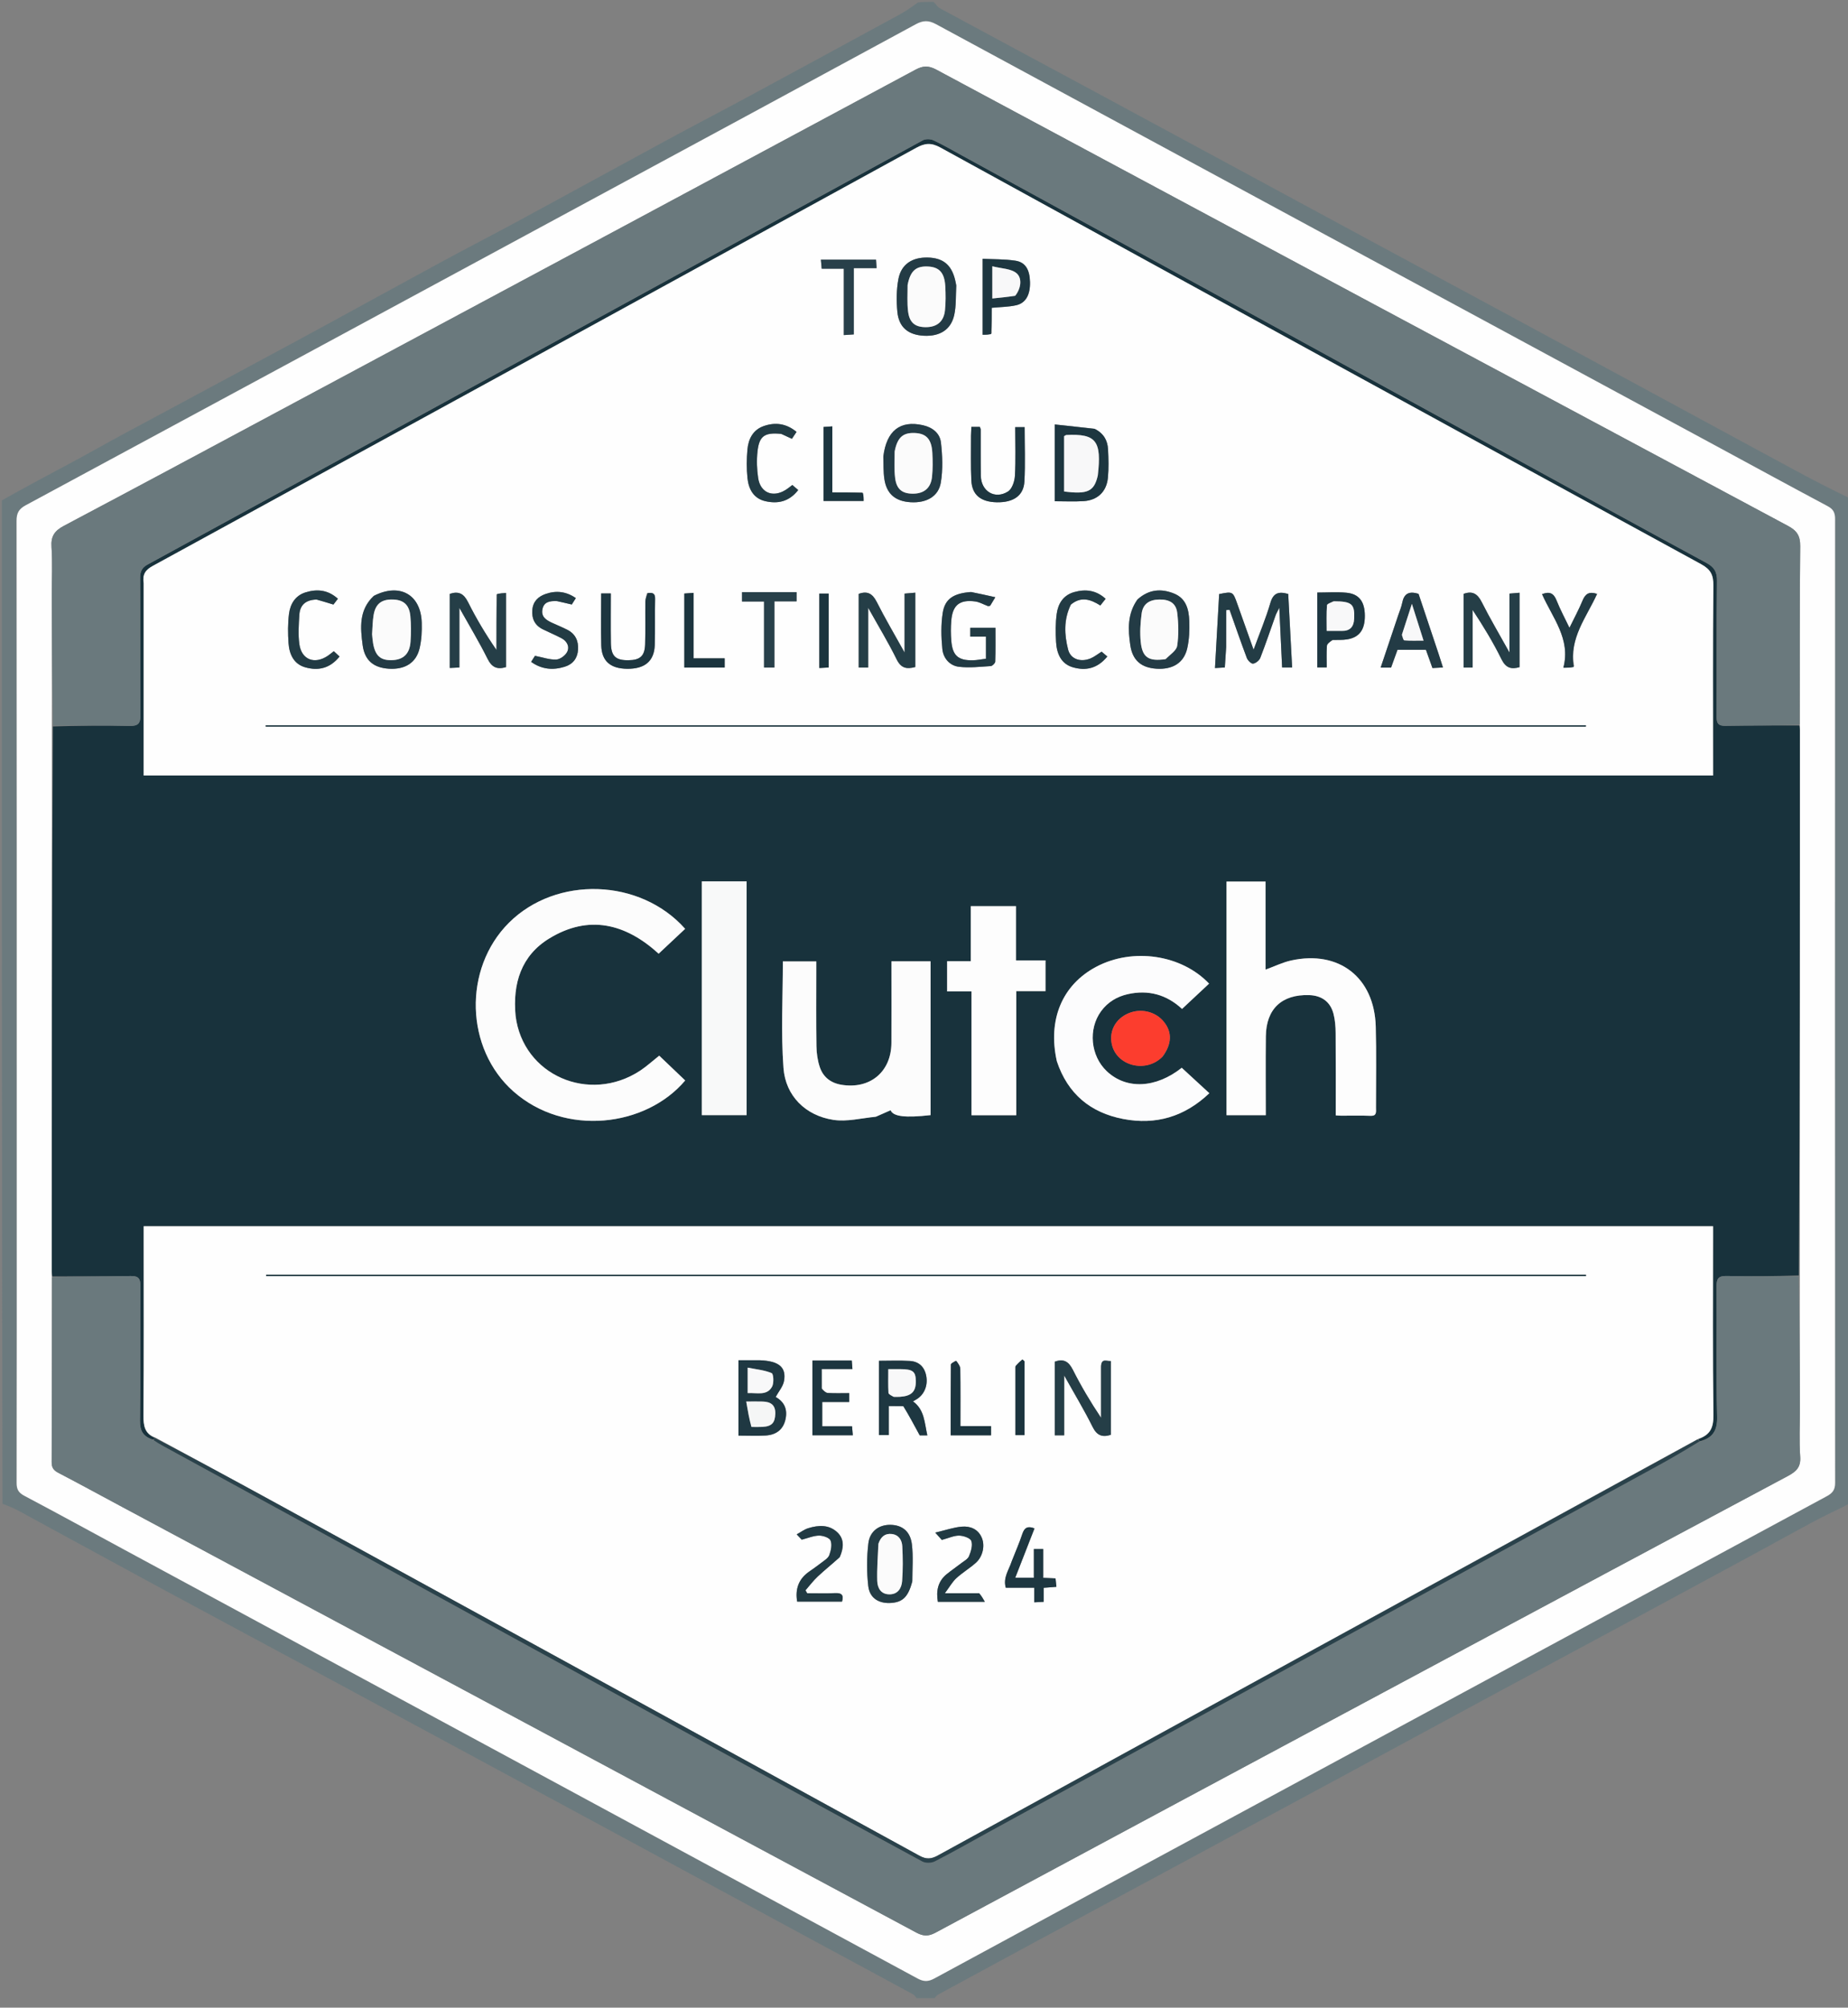 <?xml version="1.0" encoding="UTF-8"?> <svg xmlns="http://www.w3.org/2000/svg" width="116" height="126" viewBox="0 0 116 126" fill="none"><rect x="0" y="0" width="116" height="126" fill="#808080" stroke="none"/><g clip-path="url(#clip0_164_233)"><path d="M116.116 94.348C115.456 94.713 114.782 94.998 114.138 95.338C112.788 96.053 111.455 96.8 110.111 97.528C106.957 99.236 103.802 100.942 100.645 102.645C98.461 103.822 96.271 104.989 94.087 106.167C90.796 107.944 87.51 109.729 84.219 111.506C80.657 113.429 77.094 115.349 73.531 117.269C70.625 118.836 67.717 120.4 64.811 121.968C62.846 123.029 60.882 124.093 58.921 125.161C58.793 125.231 58.693 125.352 58.609 125.485C58.325 125.522 58.012 125.522 57.646 125.522C57.505 125.403 57.442 125.236 57.324 125.172C55.296 124.066 53.261 122.975 51.229 121.877C47.94 120.099 44.652 118.317 41.363 116.538C37.989 114.714 34.615 112.891 31.241 111.068C27.884 109.255 24.527 107.44 21.168 105.63C17.522 103.666 13.87 101.714 10.227 99.745C7.207 98.113 4.197 96.462 1.18 94.824C0.861 94.651 0.525 94.51 0.156 94.379C0.116 73.422 0.116 52.441 0.116 31.406C1.645 30.54 3.176 29.733 4.701 28.914C5.693 28.381 6.67 27.822 7.661 27.288C11.307 25.325 14.96 23.375 18.602 21.405C21.604 19.782 24.59 18.13 27.59 16.503C29.267 15.595 30.962 14.721 32.639 13.813C35.757 12.124 38.865 10.417 41.982 8.727C43.608 7.846 45.251 6.995 46.878 6.116C50.066 4.394 53.25 2.665 56.431 0.932C56.845 0.707 57.236 0.441 57.616 0.155C57.907 0.116 58.221 0.116 58.586 0.116C58.755 0.252 58.844 0.437 58.991 0.516C62.18 2.242 65.376 3.954 68.569 5.674C71.441 7.221 74.31 8.774 77.18 10.325C80.034 11.868 82.886 13.412 85.74 14.953C88.627 16.512 91.518 18.065 94.405 19.624C97.226 21.147 100.045 22.674 102.864 24.201C106.189 26.002 109.512 27.807 112.84 29.603C113.898 30.174 114.969 30.721 116.075 31.257C116.116 52.255 116.116 73.274 116.116 94.348ZM1.051 73.792C1.051 80.216 1.055 86.641 1.043 93.066C1.042 93.465 1.159 93.679 1.52 93.87C3.638 94.992 5.74 96.145 7.849 97.284C24.43 106.243 41.013 115.198 57.589 124.167C57.976 124.376 58.258 124.382 58.647 124.171C65.545 120.428 72.452 116.701 79.356 112.971C91.125 106.612 102.892 100.253 114.666 93.904C115.03 93.707 115.192 93.503 115.191 93.065C115.179 72.901 115.18 52.736 115.189 32.572C115.189 32.174 115.077 31.955 114.715 31.762C112.326 30.492 109.952 29.193 107.571 27.907C91.296 19.113 75.02 10.322 58.752 1.517C58.287 1.265 57.942 1.273 57.484 1.522C50.621 5.249 43.749 8.957 36.878 12.67C25.127 19.019 13.377 25.371 1.619 31.708C1.184 31.942 1.039 32.196 1.039 32.689C1.054 46.351 1.051 60.014 1.051 73.792Z" fill="#6B7A7E"></path><path d="M1.051 73.734C1.051 60.014 1.054 46.352 1.039 32.689C1.039 32.196 1.184 31.942 1.619 31.708C13.377 25.372 25.127 19.02 36.878 12.67C43.749 8.958 50.621 5.25 57.484 1.523C57.942 1.274 58.287 1.265 58.752 1.517C75.02 10.322 91.296 19.113 107.571 27.907C109.952 29.194 112.326 30.492 114.715 31.763C115.077 31.955 115.189 32.174 115.189 32.572C115.18 52.737 115.179 72.901 115.191 93.066C115.192 93.504 115.03 93.707 114.666 93.904C102.892 100.253 91.125 106.613 79.356 112.971C72.452 116.701 65.545 120.428 58.647 124.171C58.258 124.382 57.976 124.376 57.589 124.167C41.013 115.199 24.43 106.243 7.849 97.285C5.74 96.145 3.638 94.992 1.52 93.871C1.159 93.68 1.042 93.466 1.043 93.066C1.055 86.641 1.051 80.217 1.051 73.734ZM112.976 45.422C112.977 41.708 112.958 37.993 113 34.28C113.007 33.618 112.785 33.3 112.226 33.002C94.402 23.472 76.585 13.929 58.775 4.372C58.291 4.112 57.947 4.115 57.464 4.375C44.851 11.152 32.228 17.91 19.607 24.671C14.411 27.453 9.22 30.244 4.012 33.001C3.419 33.315 3.188 33.658 3.234 34.333C3.302 35.335 3.249 36.344 3.252 37.35C3.26 40.077 3.269 42.804 3.258 45.637C3.256 57.031 3.254 68.425 3.253 79.82C3.253 79.916 3.269 80.012 3.257 80.216C3.255 84.066 3.258 87.916 3.243 91.766C3.242 92.109 3.361 92.278 3.656 92.431C4.958 93.11 6.247 93.815 7.541 94.508C24.2 103.432 40.859 112.352 57.512 121.287C57.949 121.521 58.271 121.538 58.72 121.297C69.152 115.688 79.594 110.095 90.035 104.502C97.428 100.542 104.82 96.582 112.221 92.638C112.742 92.359 113.048 92.086 112.999 91.421C112.927 90.42 112.983 89.41 112.98 88.404C112.973 85.639 112.963 82.873 112.974 80.002C112.976 68.608 112.978 57.213 112.979 45.819C112.979 45.723 112.963 45.627 112.976 45.422Z" fill="#FEFEFE"></path><path d="M3.278 80.107C3.269 80.011 3.253 79.915 3.253 79.819C3.254 68.425 3.256 57.031 3.321 45.589C4.97 45.542 6.557 45.519 8.143 45.557C8.7 45.57 8.819 45.373 8.815 44.859C8.793 41.995 8.812 39.13 8.796 36.266C8.794 35.873 8.903 35.628 9.257 35.434C15.506 32.026 21.749 28.608 27.994 25.191C32.626 22.656 37.258 20.122 41.889 17.584C47.232 14.656 52.572 11.722 57.921 8.806C58.098 8.71 58.405 8.717 58.592 8.804C59.204 9.089 59.791 9.432 60.384 9.757C65.441 12.523 70.498 15.289 75.554 18.058C82.34 21.774 89.124 25.493 95.91 29.209C99.642 31.253 103.372 33.302 107.114 35.328C107.595 35.589 107.784 35.882 107.777 36.45C107.742 39.295 107.768 42.14 107.753 44.985C107.75 45.411 107.872 45.56 108.311 45.552C109.858 45.526 111.406 45.535 112.954 45.53C112.963 45.626 112.979 45.722 112.979 45.819C112.978 57.213 112.976 68.607 112.912 80.049C111.363 80.096 109.875 80.117 108.389 80.082C107.86 80.069 107.746 80.252 107.75 80.746C107.772 83.469 107.718 86.193 107.785 88.914C107.807 89.785 107.511 90.244 106.701 90.453C106.649 90.404 106.622 90.372 106.622 90.31C107.38 90.049 107.562 89.57 107.552 88.803C107.503 85.07 107.53 81.336 107.53 77.602C107.53 77.394 107.53 77.186 107.53 76.959C74.674 76.959 41.871 76.959 9.018 76.959C9.018 77.202 9.018 77.412 9.018 77.621C9.018 81.355 9.034 85.09 9.004 88.823C8.999 89.475 9.075 89.985 9.735 90.251C9.685 90.303 9.653 90.329 9.58 90.345C8.971 90.148 8.779 89.789 8.787 89.165C8.827 86.348 8.795 83.531 8.814 80.713C8.817 80.242 8.688 80.074 8.197 80.084C6.558 80.115 4.918 80.103 3.278 80.107ZM9.018 36.649C9.018 40.651 9.018 44.653 9.018 48.672C41.883 48.672 74.692 48.672 107.53 48.672C107.53 48.422 107.53 48.211 107.53 47.999C107.53 44.245 107.511 40.49 107.548 36.736C107.555 36.072 107.368 35.73 106.775 35.406C90.846 26.709 74.927 17.994 59.021 9.256C58.44 8.937 58.043 8.986 57.508 9.28C41.545 18.036 25.576 26.782 9.599 35.511C9.135 35.764 8.932 36.036 9.018 36.649ZM32.358 63.716C32.169 61.716 32.724 59.97 34.475 58.9C36.952 57.386 39.266 57.958 41.344 59.854C41.92 59.314 42.464 58.803 43.007 58.294C40.185 55.114 34.912 54.954 31.946 57.913C29.06 60.794 29.192 65.821 32.237 68.506C35.453 71.341 40.534 70.742 43.01 67.811C42.461 67.287 41.91 66.762 41.379 66.254C40.937 66.605 40.579 66.935 40.178 67.198C36.983 69.289 32.82 67.48 32.358 63.716ZM86.371 69.474C86.368 67.79 86.403 66.106 86.356 64.425C86.271 61.348 84.051 59.62 81.049 60.279C80.517 60.396 80.014 60.645 79.44 60.854C79.44 58.988 79.44 57.161 79.44 55.326C78.588 55.326 77.789 55.326 76.99 55.326C76.99 60.236 76.99 65.104 76.99 69.99C77.817 69.99 78.618 69.99 79.454 69.99C79.454 68.317 79.44 66.676 79.458 65.035C79.478 63.318 80.461 62.399 82.175 62.453C82.961 62.478 83.508 62.87 83.704 63.626C83.805 64.013 83.836 64.426 83.839 64.828C83.853 66.544 83.845 68.26 83.845 70.001C83.993 70.01 84.086 70.021 84.178 70.021C84.797 70.023 85.417 70.004 86.035 70.029C86.406 70.043 86.382 69.824 86.371 69.474ZM55.016 70.069C55.312 69.939 55.608 69.809 55.904 69.679C56.067 70.079 56.836 70.165 58.412 69.985C58.412 66.768 58.412 63.55 58.412 60.331C57.583 60.331 56.796 60.331 55.956 60.331C55.956 60.548 55.956 60.737 55.956 60.926C55.956 62.434 55.962 63.943 55.955 65.451C55.946 67.272 54.61 68.379 52.812 68.08C52.136 67.967 51.666 67.593 51.456 66.963C51.319 66.55 51.254 66.096 51.248 65.659C51.224 64.093 51.238 62.526 51.238 60.96C51.238 60.756 51.238 60.551 51.238 60.339C50.474 60.339 49.789 60.339 49.14 60.339C49.14 62.593 49.016 64.82 49.179 67.025C49.309 68.786 50.57 70.018 52.31 70.283C53.156 70.413 54.057 70.178 55.016 70.069ZM66.349 66.638C67.023 68.662 68.46 69.837 70.512 70.229C72.552 70.618 74.357 70.09 75.911 68.61C75.304 68.051 74.739 67.53 74.179 67.015C72.54 68.311 70.693 68.385 69.471 67.227C68.453 66.263 68.293 64.588 69.115 63.465C69.533 62.893 70.109 62.548 70.787 62.395C72.078 62.104 73.228 62.419 74.197 63.321C74.796 62.76 75.345 62.246 75.894 61.732C74.16 59.907 71.103 59.459 68.807 60.678C66.679 61.807 65.756 63.986 66.349 66.638ZM62.528 56.871C62.015 56.871 61.502 56.871 60.939 56.871C60.939 58.061 60.939 59.173 60.939 60.326C60.409 60.326 59.932 60.326 59.452 60.326C59.452 60.972 59.452 61.574 59.452 62.221C59.977 62.221 60.452 62.221 60.983 62.221C60.983 64.847 60.983 67.427 60.983 69.992C61.943 69.992 62.845 69.992 63.79 69.992C63.79 67.394 63.79 64.829 63.79 62.205C64.423 62.205 65.013 62.205 65.627 62.205C65.627 61.54 65.627 60.937 65.627 60.273C64.992 60.273 64.403 60.273 63.773 60.273C63.773 59.117 63.773 58.023 63.773 56.871C63.368 56.871 63.005 56.871 62.528 56.871ZM46.865 68.449C46.865 64.07 46.865 59.691 46.865 55.315C45.88 55.315 44.979 55.315 44.055 55.315C44.055 60.224 44.055 65.101 44.055 69.986C44.999 69.986 45.913 69.986 46.865 69.986C46.865 69.486 46.865 69.025 46.865 68.449ZM72.985 66.303C73.558 65.528 73.584 64.787 73.062 64.135C72.537 63.478 71.607 63.258 70.814 63.604C70.047 63.938 69.632 64.663 69.776 65.471C70.027 66.885 71.911 67.389 72.985 66.303Z" fill="#18323C"></path><path d="M112.965 45.476C111.406 45.535 109.858 45.526 108.311 45.553C107.872 45.56 107.75 45.412 107.753 44.985C107.768 42.14 107.742 39.295 107.777 36.451C107.784 35.882 107.595 35.589 107.114 35.328C103.372 33.302 99.642 31.254 95.91 29.21C89.124 25.493 82.34 21.774 75.554 18.058C70.498 15.29 65.441 12.524 60.384 9.757C59.791 9.432 59.204 9.09 58.592 8.804C58.405 8.717 58.098 8.711 57.921 8.807C52.572 11.722 47.232 14.656 41.889 17.584C37.258 20.122 32.626 22.656 27.994 25.191C21.749 28.608 15.506 32.026 9.257 35.435C8.903 35.628 8.794 35.873 8.796 36.267C8.812 39.131 8.793 41.995 8.815 44.859C8.819 45.374 8.7 45.57 8.143 45.557C6.557 45.519 4.97 45.542 3.33 45.536C3.269 42.804 3.26 40.077 3.252 37.35C3.249 36.344 3.302 35.335 3.234 34.333C3.188 33.658 3.419 33.315 4.012 33.001C9.22 30.244 14.412 27.453 19.607 24.671C32.228 17.91 44.851 11.152 57.464 4.375C57.947 4.115 58.291 4.112 58.775 4.372C76.585 13.929 94.402 23.472 112.226 33.002C112.785 33.3 113.007 33.618 113 34.279C112.958 37.993 112.977 41.708 112.965 45.476Z" fill="#6A797D"></path><path d="M3.267 80.162C4.918 80.103 6.558 80.115 8.197 80.084C8.688 80.074 8.817 80.242 8.814 80.713C8.795 83.531 8.827 86.348 8.787 89.165C8.779 89.789 8.971 90.148 9.605 90.375C9.836 90.515 9.999 90.618 10.168 90.71C13.221 92.38 16.277 94.046 19.329 95.719C24.806 98.719 30.28 101.725 35.756 104.727C39.231 106.632 42.707 108.537 46.184 110.44C50.085 112.575 53.984 114.713 57.896 116.828C58.101 116.938 58.466 116.93 58.676 116.822C59.794 116.25 60.886 115.626 61.988 115.022C68.838 111.269 75.688 107.515 82.539 103.765C89.713 99.838 96.891 95.919 104.065 91.991C104.961 91.5 105.84 90.978 106.727 90.471C107.511 90.244 107.807 89.785 107.785 88.914C107.718 86.193 107.772 83.469 107.75 80.746C107.746 80.252 107.86 80.069 108.389 80.082C109.875 80.117 111.363 80.096 112.902 80.102C112.963 82.873 112.973 85.638 112.98 88.404C112.983 89.41 112.927 90.42 112.999 91.421C113.048 92.085 112.742 92.359 112.221 92.637C104.82 96.582 97.428 100.542 90.035 104.502C79.594 110.095 69.152 115.687 58.72 121.296C58.271 121.538 57.949 121.521 57.512 121.286C40.859 112.352 24.2 103.431 7.541 94.508C6.247 93.815 4.958 93.109 3.656 92.431C3.362 92.277 3.242 92.109 3.244 91.765C3.258 87.915 3.255 84.066 3.267 80.162Z" fill="#6A797D"></path><path d="M9.753 90.224C9.075 89.984 8.999 89.475 9.004 88.823C9.034 85.089 9.019 81.355 9.019 77.621C9.019 77.411 9.019 77.201 9.019 76.959C41.871 76.959 74.674 76.959 107.53 76.959C107.53 77.186 107.53 77.394 107.53 77.602C107.53 81.335 107.503 85.07 107.552 88.803C107.562 89.57 107.38 90.049 106.581 90.314C90.629 99.047 74.744 107.743 58.866 116.452C58.447 116.682 58.137 116.698 57.71 116.464C44.12 109.006 30.523 101.561 16.924 94.118C14.538 92.811 12.143 91.522 9.753 90.224ZM64.038 80.004C48.261 80.004 32.483 80.004 16.706 80.004C16.706 80.032 16.706 80.059 16.706 80.087C44.321 80.087 71.936 80.087 99.551 80.087C99.551 80.059 99.551 80.032 99.551 80.004C87.752 80.004 75.953 80.004 64.038 80.004ZM69.115 85.807C69.115 86.865 69.115 87.924 69.115 88.982C68.446 87.983 67.857 86.989 67.339 85.96C67.072 85.431 66.744 85.261 66.208 85.459C66.208 87.01 66.208 88.546 66.208 90.082C66.407 90.082 66.571 90.082 66.798 90.082C66.798 88.863 66.798 87.669 66.798 86.322C67.451 87.492 68.061 88.498 68.581 89.548C68.85 90.09 69.185 90.222 69.728 90.049C69.728 88.519 69.728 86.985 69.728 85.418C69.459 85.441 69.132 85.217 69.115 85.807ZM47.642 85.369C47.221 85.369 46.8 85.369 46.354 85.369C46.354 86.972 46.354 88.523 46.354 90.099C46.944 90.099 47.503 90.125 48.059 90.092C48.755 90.05 49.169 89.691 49.304 89.083C49.449 88.437 49.223 87.975 48.689 87.674C48.872 87.335 49.153 87.017 49.215 86.66C49.363 85.8 48.885 85.413 47.642 85.369ZM56.746 88.259C57.064 88.846 57.381 89.433 57.732 90.083C57.783 90.083 57.97 90.083 58.209 90.083C58.027 89.296 58.039 88.475 57.306 87.95C57.391 87.901 57.477 87.857 57.557 87.805C58.029 87.505 58.253 86.937 58.139 86.346C58.029 85.777 57.673 85.447 57.111 85.413C56.465 85.375 55.816 85.404 55.173 85.404C55.173 86.986 55.173 88.526 55.173 90.067C55.381 90.067 55.559 90.067 55.789 90.067C55.789 89.439 55.789 88.849 55.789 88.245C56.109 88.245 56.379 88.245 56.746 88.259ZM57.27 99.221C57.266 98.455 57.331 97.681 57.24 96.925C57.141 96.101 56.624 95.706 55.881 95.699C55.186 95.693 54.601 96.09 54.509 96.856C54.403 97.743 54.4 98.662 54.503 99.549C54.593 100.321 55.2 100.667 55.982 100.597C56.681 100.534 57.01 100.203 57.27 99.221ZM51.579 87.114C51.579 86.733 51.579 86.352 51.579 85.921C52.246 85.921 52.856 85.921 53.507 85.921C53.49 85.706 53.478 85.547 53.466 85.387C52.617 85.387 51.815 85.387 50.998 85.387C50.998 86.968 50.998 88.52 50.998 90.078C51.852 90.078 52.674 90.078 53.531 90.078C53.515 89.885 53.501 89.725 53.483 89.516C52.835 89.516 52.226 89.516 51.612 89.516C51.612 88.991 51.612 88.519 51.612 87.99C52.195 87.99 52.745 87.99 53.302 87.99C53.302 87.783 53.302 87.634 53.302 87.434C52.844 87.434 52.403 87.45 51.964 87.424C51.833 87.416 51.708 87.293 51.579 87.114ZM52.724 97.699C52.955 97.167 53.014 96.615 52.578 96.188C52.054 95.674 51.38 95.709 50.726 95.913C50.485 95.989 50.271 96.153 50.008 96.297C50.17 96.469 50.274 96.578 50.324 96.631C50.726 96.528 51.07 96.377 51.415 96.374C51.666 96.372 52.064 96.507 52.136 96.686C52.24 96.943 52.16 97.315 52.055 97.6C51.984 97.793 51.745 97.933 51.564 98.075C51.306 98.278 51.034 98.463 50.766 98.653C50.112 99.119 49.91 99.753 50.038 100.518C50.999 100.518 51.935 100.518 52.855 100.518C52.979 100.081 52.81 99.968 52.425 99.985C51.84 100.011 51.253 99.992 50.667 99.992C50.632 99.93 50.597 99.869 50.562 99.807C50.816 99.517 51.05 99.204 51.33 98.942C51.765 98.535 52.232 98.163 52.724 97.699ZM61.416 99.992C60.78 99.992 60.144 99.992 59.31 99.992C59.607 99.594 59.778 99.279 60.027 99.05C60.41 98.698 60.866 98.428 61.254 98.082C61.698 97.685 61.844 96.99 61.617 96.485C61.379 95.954 60.892 95.77 60.374 95.813C59.864 95.855 59.364 96.032 58.707 96.187C58.971 96.482 59.083 96.607 59.118 96.646C59.56 96.527 59.888 96.368 60.211 96.375C60.48 96.381 60.908 96.527 60.971 96.712C61.065 96.986 60.949 97.37 60.826 97.666C60.746 97.857 60.498 97.981 60.317 98.123C60.027 98.348 59.723 98.555 59.438 98.785C58.864 99.246 58.754 99.855 58.87 100.53C59.828 100.53 60.749 100.53 61.818 100.53C61.688 100.298 61.602 100.146 61.416 99.992ZM63.493 98.029C63.328 98.54 62.952 99.007 63.133 99.646C63.732 99.646 64.304 99.646 64.923 99.646C64.923 99.975 64.923 100.255 64.923 100.562C65.137 100.551 65.301 100.542 65.51 100.532C65.51 100.212 65.51 99.931 65.51 99.651C65.8 99.629 66.042 99.61 66.311 99.589C66.289 99.379 66.272 99.217 66.256 99.061C65.982 99.048 65.757 99.038 65.484 99.025C65.484 98.401 65.484 97.809 65.484 97.216C65.272 97.216 65.109 97.216 64.897 97.216C64.897 97.833 64.897 98.423 64.897 99.019C64.491 99.019 64.135 99.019 63.727 99.019C64.139 97.965 64.535 96.95 64.936 95.922C64.51 95.757 64.302 95.872 64.171 96.273C63.985 96.84 63.739 97.387 63.493 98.029ZM59.977 85.402C59.876 85.481 59.69 85.559 59.689 85.64C59.671 87.118 59.676 88.596 59.676 90.08C60.563 90.08 61.385 90.08 62.207 90.08C62.207 89.891 62.207 89.73 62.207 89.504C61.552 89.504 60.929 89.504 60.286 89.504C60.286 88.262 60.295 87.086 60.277 85.911C60.275 85.741 60.148 85.573 59.977 85.402ZM63.739 85.796C63.739 87.218 63.739 88.64 63.739 90.069C63.969 90.069 64.147 90.069 64.31 90.069C64.31 88.5 64.31 86.968 64.31 85.437C64.266 85.398 64.223 85.358 64.179 85.319C64.032 85.443 63.886 85.567 63.739 85.796Z" fill="#FEFEFE"></path><path d="M9.018 36.593C8.932 36.036 9.135 35.764 9.599 35.511C25.576 26.782 41.545 18.036 57.508 9.28C58.043 8.986 58.44 8.937 59.021 9.256C74.927 17.994 90.846 26.709 106.775 35.405C107.368 35.729 107.555 36.072 107.548 36.736C107.511 40.49 107.53 44.245 107.53 47.999C107.53 48.211 107.53 48.422 107.53 48.672C74.692 48.672 41.883 48.672 9.018 48.672C9.018 44.653 9.018 40.651 9.018 36.593ZM76.969 40.576C76.969 39.814 76.969 39.052 76.969 38.29C77.039 38.284 77.11 38.278 77.181 38.273C77.538 39.281 77.886 40.294 78.264 41.295C78.323 41.45 78.539 41.665 78.656 41.65C78.824 41.628 79.046 41.45 79.11 41.287C79.452 40.407 79.751 39.511 80.069 38.623C80.113 38.501 80.182 38.387 80.303 38.139C80.367 39.5 80.423 40.693 80.479 41.89C80.699 41.89 80.882 41.89 81.108 41.89C81.024 40.323 80.942 38.789 80.862 37.277C80.253 37.103 79.922 37.217 79.742 37.838C79.465 38.792 79.076 39.715 78.688 40.776C78.315 39.725 77.989 38.806 77.662 37.888C77.388 37.118 77.38 37.113 76.527 37.284C76.44 38.815 76.354 40.351 76.265 41.928C76.516 41.913 76.696 41.902 76.883 41.891C76.912 41.459 76.938 41.074 76.969 40.576ZM28.855 45.518C24.796 45.518 20.737 45.518 16.679 45.518C16.679 45.545 16.679 45.572 16.679 45.599C44.301 45.599 71.924 45.599 99.546 45.599C99.546 45.572 99.546 45.545 99.546 45.518C76.021 45.518 52.496 45.518 28.855 45.518ZM31.163 37.313C31.163 38.473 31.163 39.632 31.163 40.791C30.481 39.804 29.892 38.814 29.378 37.786C29.114 37.258 28.789 37.082 28.233 37.272C28.233 38.81 28.233 40.346 28.233 41.922C28.442 41.912 28.619 41.903 28.835 41.892C28.835 40.654 28.835 39.473 28.835 38.148C29.478 39.297 30.084 40.301 30.605 41.347C30.871 41.88 31.201 42.036 31.762 41.868C31.762 40.342 31.762 38.807 31.762 37.216C31.564 37.227 31.398 37.236 31.163 37.313ZM57.454 39.537C57.454 38.773 57.454 38.008 57.454 37.196C57.181 37.22 57 37.236 56.78 37.255C56.78 38.473 56.78 39.633 56.78 40.952C56.141 39.8 55.552 38.807 55.034 37.778C54.768 37.25 54.443 37.072 53.901 37.272C53.901 38.821 53.901 40.358 53.901 41.892C54.101 41.892 54.266 41.892 54.495 41.892C54.495 40.672 54.495 39.48 54.495 38.142C55.147 39.31 55.761 40.319 56.279 41.374C56.553 41.933 56.901 42.014 57.454 41.862C57.454 41.118 57.454 40.386 57.454 39.537ZM92.436 39.094C92.436 38.823 92.436 38.551 92.436 38.279C93.116 39.308 93.729 40.317 94.248 41.372C94.521 41.927 94.866 42.02 95.381 41.871C95.381 40.316 95.381 38.781 95.381 37.201C95.153 37.22 94.971 37.236 94.75 37.255C94.75 38.472 94.75 39.633 94.75 40.952C94.111 39.8 93.522 38.807 93.004 37.778C92.738 37.25 92.412 37.072 91.871 37.271C91.871 38.821 91.871 40.359 91.871 41.892C92.073 41.892 92.237 41.892 92.436 41.892C92.436 40.977 92.436 40.091 92.436 39.094ZM60.022 17.88C59.997 17.767 59.975 17.654 59.947 17.542C59.712 16.604 59.179 16.18 58.218 16.164C57.255 16.147 56.571 16.587 56.395 17.509C56.268 18.177 56.264 18.889 56.328 19.57C56.421 20.544 57.008 21.02 57.993 21.071C58.999 21.123 59.699 20.687 59.899 19.763C60.023 19.188 59.992 18.579 60.022 17.88ZM23.438 37.413C22.518 38.287 22.619 39.396 22.765 40.495C22.89 41.44 23.445 41.908 24.405 41.969C25.415 42.034 26.122 41.604 26.337 40.691C26.459 40.173 26.488 39.62 26.472 39.085C26.422 37.319 25.1 36.563 23.438 37.413ZM71.377 37.652C70.762 38.528 70.805 39.509 70.95 40.494C71.089 41.439 71.632 41.908 72.592 41.969C73.603 42.034 74.315 41.605 74.523 40.691C74.65 40.136 74.673 39.543 74.652 38.97C74.626 38.259 74.456 37.56 73.7 37.254C72.895 36.927 72.115 36.975 71.377 37.652ZM55.443 28.679C55.464 29.14 55.445 29.607 55.512 30.061C55.65 30.998 56.203 31.464 57.164 31.52C58.148 31.578 58.91 31.167 59.056 30.283C59.191 29.466 59.158 28.601 59.063 27.772C58.996 27.186 58.533 26.82 57.924 26.685C56.508 26.371 55.654 27.02 55.443 28.679ZM68.683 26.903C67.87 26.816 67.057 26.729 66.206 26.638C66.206 28.323 66.206 29.876 66.206 31.458C66.831 31.458 67.428 31.489 68.021 31.451C68.891 31.395 69.458 30.863 69.543 29.99C69.6 29.398 69.583 28.796 69.552 28.2C69.525 27.65 69.284 27.199 68.683 26.903ZM60.917 37.156C59.879 37.231 59.319 37.573 59.179 38.445C59.059 39.194 59.077 39.981 59.153 40.739C59.209 41.305 59.611 41.779 60.193 41.848C60.85 41.925 61.527 41.846 62.193 41.803C62.295 41.797 62.467 41.624 62.471 41.523C62.495 40.818 62.484 40.111 62.484 39.404C61.91 39.404 61.416 39.404 60.905 39.404C60.905 39.593 60.905 39.752 60.905 39.953C61.242 39.953 61.543 39.953 61.888 39.953C61.888 40.204 61.888 40.412 61.888 40.62C61.888 40.849 61.888 41.079 61.888 41.342C61.587 41.379 61.322 41.436 61.057 41.44C60.144 41.455 59.792 41.145 59.714 40.228C59.678 39.806 59.677 39.376 59.712 38.954C59.791 37.979 60.235 37.618 61.21 37.747C61.486 37.783 61.746 37.941 62.015 38.038C62.043 38.048 62.081 38.029 62.153 38.017C62.225 37.899 62.309 37.759 62.477 37.482C61.929 37.359 61.474 37.257 60.917 37.156ZM90.279 40.98C89.861 39.723 89.442 38.467 89.044 37.272C88.416 37.069 88.126 37.284 88.019 37.829C87.967 38.092 87.858 38.344 87.772 38.6C87.407 39.689 87.041 40.776 86.664 41.9C86.927 41.9 87.115 41.9 87.318 41.9C87.458 41.514 87.593 41.14 87.723 40.778C88.345 40.778 88.922 40.778 89.506 40.778C89.645 41.168 89.779 41.543 89.916 41.928C90.155 41.914 90.353 41.904 90.575 41.891C90.477 41.579 90.397 41.322 90.279 40.98ZM40.611 37.227C40.575 37.408 40.512 37.587 40.51 37.768C40.498 38.656 40.521 39.546 40.495 40.434C40.472 41.175 40.179 41.43 39.441 41.437C38.643 41.444 38.36 41.183 38.346 40.363C38.33 39.327 38.342 38.291 38.342 37.243C38.104 37.243 37.94 37.243 37.736 37.243C37.736 38.35 37.714 39.428 37.742 40.505C37.767 41.491 38.315 41.962 39.366 41.974C40.473 41.986 41.067 41.495 41.099 40.48C41.13 39.515 41.098 38.548 41.121 37.583C41.128 37.255 40.995 37.174 40.611 37.227ZM60.951 27.372C60.955 28.3 60.928 29.228 60.972 30.153C61.014 31.062 61.567 31.505 62.572 31.523C63.611 31.542 64.254 31.11 64.302 30.221C64.363 29.09 64.317 27.953 64.317 26.807C64.107 26.807 63.93 26.807 63.727 26.807C63.727 27.855 63.764 28.86 63.708 29.861C63.688 30.204 63.531 30.681 63.276 30.844C62.455 31.367 61.582 30.834 61.568 29.861C61.553 28.896 61.563 27.93 61.559 26.964C61.559 26.912 61.528 26.86 61.505 26.79C61.334 26.79 61.17 26.79 60.973 26.79C60.965 26.965 60.958 27.115 60.951 27.372ZM83.677 40.164C83.966 40.155 84.259 40.175 84.542 40.131C85.323 40.009 85.675 39.531 85.672 38.644C85.668 37.758 85.312 37.273 84.509 37.199C83.906 37.143 83.293 37.188 82.687 37.188C82.687 38.789 82.687 40.327 82.687 41.886C82.888 41.886 83.066 41.886 83.278 41.886C83.278 41.413 83.257 40.97 83.291 40.532C83.302 40.403 83.472 40.287 83.677 40.164ZM62.249 20.929C62.249 20.394 62.249 19.858 62.249 19.319C62.803 19.265 63.306 19.265 63.785 19.157C64.391 19.021 64.672 18.494 64.654 17.704C64.637 16.925 64.367 16.456 63.735 16.361C63.062 16.259 62.37 16.277 61.682 16.242C61.682 17.889 61.682 19.441 61.682 21.008C61.868 21.008 62.02 21.008 62.249 20.929ZM34.991 37.726C35.284 37.795 35.578 37.865 35.891 37.939C35.967 37.818 36.047 37.691 36.145 37.537C35.542 37.118 34.914 37.049 34.257 37.274C33.791 37.434 33.461 37.737 33.415 38.272C33.367 38.833 33.573 39.252 34.087 39.502C34.468 39.688 34.859 39.852 35.235 40.049C35.586 40.233 35.773 40.572 35.6 40.916C35.486 41.142 35.156 41.384 34.913 41.393C34.49 41.41 34.06 41.254 33.581 41.16C33.53 41.239 33.442 41.377 33.339 41.539C34.014 42.021 34.72 42.073 35.454 41.842C35.965 41.682 36.251 41.308 36.285 40.77C36.319 40.222 36.116 39.783 35.612 39.525C35.304 39.367 34.981 39.238 34.666 39.093C34.299 38.925 33.955 38.722 34.048 38.238C34.137 37.779 34.495 37.705 34.991 37.726ZM19.906 37.627C20.23 37.727 20.554 37.827 20.93 37.942C20.994 37.858 21.094 37.727 21.209 37.578C20.585 37.013 19.898 36.954 19.178 37.178C18.533 37.378 18.218 37.908 18.141 38.526C18.065 39.133 18.069 39.758 18.112 40.369C18.161 41.061 18.44 41.68 19.167 41.883C19.959 42.105 20.697 41.968 21.314 41.204C21.194 41.092 21.074 40.982 20.953 40.87C20.788 40.997 20.686 41.085 20.575 41.159C19.742 41.717 18.924 41.406 18.79 40.423C18.708 39.821 18.752 39.195 18.79 38.583C18.828 37.973 19.187 37.643 19.906 37.627ZM49.069 27.242C49.273 27.337 49.476 27.431 49.709 27.54C49.807 27.393 49.896 27.259 49.998 27.106C49.352 26.57 48.666 26.491 47.949 26.737C47.266 26.972 46.976 27.55 46.916 28.218C46.864 28.809 46.859 29.413 46.919 30.003C46.99 30.694 47.3 31.287 48.045 31.455C48.823 31.631 49.531 31.491 50.104 30.755C49.974 30.644 49.861 30.547 49.736 30.439C49.579 30.555 49.447 30.667 49.301 30.756C48.506 31.245 47.729 30.924 47.59 30.003C47.508 29.455 47.489 28.883 47.549 28.333C47.654 27.36 47.993 27.126 49.069 27.242ZM67.237 37.922C67.855 37.413 68.453 37.612 69.069 38C69.178 37.862 69.281 37.732 69.4 37.581C68.799 37.034 68.137 36.962 67.428 37.16C66.747 37.349 66.419 37.88 66.331 38.52C66.25 39.106 66.255 39.712 66.291 40.305C66.336 41.017 66.598 41.664 67.349 41.881C68.141 42.109 68.881 41.969 69.507 41.202C69.383 41.097 69.258 40.992 69.148 40.899C68.888 41.061 68.69 41.224 68.464 41.319C67.821 41.586 67.196 41.363 67.046 40.768C66.81 39.839 66.757 38.899 67.237 37.922ZM98.812 41.816C98.477 40.057 99.591 38.732 100.25 37.273C99.747 37.104 99.511 37.272 99.341 37.684C99.108 38.25 98.813 38.79 98.516 39.402C98.224 38.791 97.93 38.248 97.704 37.679C97.525 37.23 97.271 37.105 96.795 37.289C97.456 38.783 98.61 40.1 98.133 41.907C98.414 41.907 98.586 41.907 98.812 41.816ZM47.785 37.162C47.384 37.162 46.984 37.162 46.576 37.162C46.576 37.383 46.576 37.545 46.576 37.75C47.042 37.75 47.479 37.75 47.96 37.75C47.96 39.155 47.96 40.517 47.96 41.894C48.19 41.894 48.373 41.894 48.609 41.894C48.609 40.507 48.609 39.146 48.609 37.74C49.099 37.74 49.536 37.74 50 37.74C50 37.535 50 37.375 50 37.162C49.281 37.162 48.59 37.162 47.785 37.162ZM53.596 18.289C53.596 17.816 53.596 17.343 53.596 16.827C54.111 16.827 54.549 16.827 55.022 16.827C55.01 16.617 55 16.458 54.99 16.297C53.817 16.297 52.688 16.297 51.528 16.297C51.545 16.499 51.56 16.66 51.578 16.863C52.054 16.863 52.489 16.863 52.967 16.863C52.967 18.272 52.967 19.634 52.967 21.029C53.197 21.014 53.38 21.002 53.596 20.987C53.596 20.099 53.596 19.252 53.596 18.289ZM42.954 38.611C42.954 39.702 42.954 40.794 42.954 41.893C43.84 41.893 44.661 41.893 45.488 41.893C45.488 41.706 45.488 41.545 45.488 41.319C44.835 41.319 44.212 41.319 43.534 41.319C43.534 39.917 43.534 38.579 43.534 37.208C43.31 37.224 43.146 37.236 42.954 37.25C42.954 37.69 42.954 38.093 42.954 38.611ZM54.123 30.902C53.516 30.902 52.908 30.902 52.245 30.902C52.245 29.469 52.245 28.131 52.245 26.759C52.021 26.774 51.857 26.785 51.696 26.796C51.696 28.369 51.696 29.901 51.696 31.442C52.55 31.442 53.371 31.442 54.21 31.442C54.21 31.267 54.21 31.117 54.123 30.902ZM51.43 40.58C51.43 41.017 51.43 41.454 51.43 41.926C51.676 41.911 51.855 41.9 52.018 41.891C52.018 40.311 52.018 38.794 52.018 37.253C51.815 37.253 51.636 37.253 51.43 37.253C51.43 38.349 51.43 39.407 51.43 40.58Z" fill="#FEFEFE"></path><path d="M32.366 63.766C32.82 67.48 36.983 69.289 40.178 67.198C40.579 66.935 40.937 66.605 41.379 66.254C41.91 66.761 42.461 67.287 43.01 67.811C40.534 70.742 35.453 71.341 32.237 68.506C29.192 65.821 29.06 60.794 31.946 57.913C34.912 54.954 40.185 55.114 43.007 58.294C42.464 58.803 41.92 59.314 41.344 59.854C39.266 57.958 36.952 57.385 34.475 58.9C32.724 59.97 32.169 61.716 32.366 63.766Z" fill="#FCFCFC"></path><path d="M86.371 69.529C86.382 69.824 86.405 70.043 86.035 70.029C85.417 70.004 84.797 70.023 84.178 70.021C84.086 70.021 83.993 70.01 83.845 70.001C83.845 68.26 83.853 66.544 83.839 64.828C83.836 64.426 83.805 64.013 83.704 63.626C83.508 62.87 82.961 62.478 82.175 62.453C80.461 62.399 79.478 63.318 79.458 65.035C79.44 66.676 79.454 68.317 79.454 69.99C78.618 69.99 77.817 69.99 76.99 69.99C76.99 65.104 76.99 60.236 76.99 55.326C77.789 55.326 78.588 55.326 79.44 55.326C79.44 57.161 79.44 58.988 79.44 60.854C80.014 60.645 80.517 60.396 81.049 60.279C84.05 59.62 86.271 61.348 86.356 64.424C86.403 66.106 86.368 67.79 86.371 69.529Z" fill="#FDFDFD"></path><path d="M54.974 70.089C54.057 70.178 53.156 70.413 52.31 70.283C50.57 70.018 49.309 68.786 49.179 67.025C49.016 64.82 49.14 62.593 49.14 60.339C49.789 60.339 50.474 60.339 51.238 60.339C51.238 60.551 51.238 60.756 51.238 60.96C51.238 62.526 51.224 64.093 51.248 65.659C51.254 66.096 51.319 66.55 51.456 66.963C51.666 67.593 52.136 67.967 52.812 68.08C54.61 68.379 55.946 67.272 55.955 65.451C55.962 63.943 55.956 62.434 55.956 60.926C55.956 60.737 55.956 60.548 55.956 60.331C56.796 60.331 57.583 60.331 58.412 60.331C58.412 63.55 58.412 66.768 58.412 69.985C56.836 70.165 56.067 70.079 55.904 69.679C55.608 69.809 55.312 69.939 54.974 70.089Z" fill="#FCFCFC"></path><path d="M66.335 66.592C65.756 63.987 66.679 61.808 68.807 60.678C71.103 59.46 74.16 59.907 75.894 61.733C75.345 62.247 74.796 62.761 74.197 63.321C73.228 62.419 72.078 62.104 70.787 62.395C70.109 62.548 69.533 62.894 69.115 63.465C68.293 64.589 68.453 66.264 69.471 67.228C70.693 68.385 72.54 68.311 74.179 67.015C74.739 67.531 75.304 68.051 75.911 68.61C74.357 70.09 72.552 70.618 70.512 70.229C68.46 69.837 67.023 68.662 66.335 66.592Z" fill="#FCFCFD"></path><path d="M62.586 56.871C63.005 56.871 63.368 56.871 63.773 56.871C63.773 58.022 63.773 59.117 63.773 60.273C64.403 60.273 64.992 60.273 65.627 60.273C65.627 60.937 65.627 61.54 65.627 62.204C65.013 62.204 64.423 62.204 63.79 62.204C63.79 64.829 63.79 67.394 63.79 69.992C62.845 69.992 61.943 69.992 60.983 69.992C60.983 67.427 60.983 64.847 60.983 62.221C60.452 62.221 59.977 62.221 59.452 62.221C59.452 61.574 59.452 60.972 59.452 60.326C59.932 60.326 60.409 60.326 60.939 60.326C60.939 59.173 60.939 58.061 60.939 56.871C61.502 56.871 62.015 56.871 62.586 56.871Z" fill="#FDFDFD"></path><path d="M46.865 68.507C46.865 69.025 46.865 69.487 46.865 69.987C45.913 69.987 44.999 69.987 44.055 69.987C44.055 65.102 44.055 60.224 44.055 55.315C44.979 55.315 45.88 55.315 46.865 55.315C46.865 59.691 46.865 64.07 46.865 68.507Z" fill="#F8F9F9"></path><path d="M9.735 90.251C12.143 91.522 14.538 92.812 16.924 94.118C30.522 101.561 44.12 109.007 57.71 116.464C58.137 116.698 58.447 116.683 58.865 116.453C74.744 107.744 90.629 99.047 106.554 90.345C106.622 90.372 106.649 90.404 106.701 90.454C105.84 90.979 104.961 91.501 104.064 91.991C96.891 95.919 89.713 99.839 82.539 103.765C75.688 107.515 68.838 111.269 61.988 115.022C60.886 115.626 59.794 116.25 58.676 116.823C58.465 116.931 58.101 116.939 57.896 116.828C53.984 114.713 50.085 112.575 46.184 110.44C42.707 108.537 39.231 106.633 35.756 104.727C30.28 101.725 24.806 98.72 19.329 95.719C16.277 94.047 13.221 92.381 10.168 90.711C9.999 90.618 9.836 90.515 9.645 90.387C9.653 90.33 9.685 90.303 9.735 90.251Z" fill="#2A424B"></path><path d="M72.955 66.334C71.911 67.389 70.027 66.885 69.776 65.471C69.632 64.663 70.047 63.938 70.814 63.604C71.607 63.258 72.536 63.478 73.062 64.135C73.584 64.787 73.558 65.528 72.955 66.334Z" fill="#FC3D2E"></path><path d="M64.096 80.004C75.953 80.004 87.752 80.004 99.551 80.004C99.551 80.032 99.551 80.059 99.551 80.087C71.936 80.087 44.321 80.087 16.706 80.087C16.706 80.059 16.706 80.032 16.706 80.004C32.483 80.004 48.261 80.004 64.096 80.004Z" fill="#17313B"></path><path d="M69.114 85.756C69.132 85.217 69.459 85.44 69.728 85.418C69.728 86.985 69.728 88.519 69.728 90.049C69.185 90.222 68.85 90.09 68.581 89.548C68.061 88.498 67.451 87.492 66.798 86.321C66.798 87.669 66.798 88.863 66.798 90.082C66.571 90.082 66.407 90.082 66.208 90.082C66.208 88.546 66.208 87.01 66.208 85.459C66.744 85.261 67.072 85.431 67.339 85.96C67.857 86.989 68.446 87.983 69.115 88.982C69.115 87.924 69.115 86.865 69.114 85.756Z" fill="#253E47"></path><path d="M47.696 85.369C48.885 85.414 49.363 85.801 49.215 86.661C49.153 87.017 48.872 87.336 48.689 87.675C49.223 87.976 49.449 88.438 49.304 89.083C49.169 89.691 48.755 90.05 48.059 90.093C47.503 90.126 46.944 90.099 46.353 90.099C46.353 88.524 46.353 86.973 46.353 85.369C46.8 85.369 47.221 85.369 47.696 85.369ZM47.219 89.558C47.432 89.557 47.645 89.564 47.858 89.552C48.449 89.519 48.648 89.297 48.666 88.728C48.683 88.164 48.363 87.976 47.872 87.961C47.57 87.952 47.267 87.96 46.841 87.96C46.941 88.551 47.026 89.052 47.219 89.558ZM46.932 86.789C46.932 86.995 46.932 87.201 46.932 87.43C47.528 87.401 48.143 87.616 48.465 87.024C48.588 86.798 48.555 86.228 48.438 86.178C47.993 85.987 47.484 85.945 46.932 85.833C46.932 86.224 46.932 86.452 46.932 86.789Z" fill="#1F3842"></path><path d="M56.697 88.252C56.379 88.245 56.109 88.245 55.789 88.245C55.789 88.849 55.789 89.439 55.789 90.067C55.559 90.067 55.381 90.067 55.173 90.067C55.173 88.527 55.173 86.986 55.173 85.404C55.816 85.404 56.465 85.375 57.111 85.414C57.672 85.448 58.029 85.777 58.139 86.346C58.253 86.937 58.029 87.505 57.557 87.805C57.477 87.857 57.391 87.901 57.306 87.95C58.039 88.475 58.027 89.296 58.209 90.083C57.97 90.083 57.783 90.083 57.732 90.083C57.381 89.433 57.063 88.846 56.697 88.252ZM56.148 87.668C56.263 87.666 56.379 87.671 56.494 87.663C57.216 87.617 57.497 87.335 57.487 86.676C57.477 86.061 57.299 85.928 56.476 85.926C56.251 85.925 56.027 85.926 55.758 85.926C55.758 86.464 55.743 86.941 55.77 87.416C55.776 87.505 55.948 87.584 56.148 87.668Z" fill="#1E3741"></path><path d="M57.263 99.269C57.01 100.203 56.681 100.534 55.982 100.597C55.199 100.667 54.593 100.321 54.503 99.549C54.4 98.662 54.403 97.743 54.509 96.856C54.601 96.089 55.186 95.693 55.881 95.699C56.624 95.706 57.141 96.101 57.24 96.925C57.331 97.681 57.266 98.455 57.263 99.269ZM55.128 96.922C55.102 97.688 55.041 98.454 55.064 99.218C55.078 99.662 55.293 100.06 55.831 100.061C56.362 100.062 56.593 99.671 56.627 99.231C56.681 98.506 56.675 97.772 56.637 97.045C56.617 96.67 56.426 96.329 55.985 96.275C55.561 96.222 55.292 96.437 55.128 96.922Z" fill="#233C45"></path><path d="M51.579 87.168C51.708 87.293 51.833 87.416 51.964 87.424C52.403 87.45 52.844 87.434 53.302 87.434C53.302 87.634 53.302 87.783 53.302 87.99C52.745 87.99 52.195 87.99 51.612 87.99C51.612 88.519 51.612 88.991 51.612 89.516C52.226 89.516 52.835 89.516 53.483 89.516C53.501 89.725 53.515 89.885 53.531 90.078C52.674 90.078 51.852 90.078 50.998 90.078C50.998 88.52 50.998 86.969 50.998 85.387C51.815 85.387 52.617 85.387 53.466 85.387C53.478 85.547 53.49 85.706 53.507 85.921C52.856 85.921 52.246 85.921 51.578 85.921C51.578 86.353 51.578 86.733 51.579 87.168Z" fill="#1D3640"></path><path d="M52.705 97.738C52.232 98.163 51.765 98.535 51.33 98.942C51.05 99.204 50.816 99.517 50.562 99.807C50.597 99.869 50.632 99.93 50.667 99.992C51.253 99.992 51.84 100.011 52.425 99.985C52.81 99.968 52.979 100.081 52.855 100.518C51.935 100.518 50.999 100.518 50.038 100.518C49.91 99.754 50.112 99.119 50.766 98.653C51.034 98.463 51.306 98.278 51.564 98.075C51.745 97.933 51.984 97.793 52.055 97.6C52.16 97.315 52.24 96.943 52.136 96.686C52.064 96.507 51.666 96.372 51.415 96.374C51.07 96.377 50.726 96.528 50.324 96.631C50.274 96.578 50.17 96.469 50.008 96.297C50.271 96.153 50.485 95.989 50.726 95.913C51.38 95.709 52.054 95.674 52.578 96.188C53.014 96.615 52.955 97.167 52.705 97.738Z" fill="#213A43"></path><path d="M61.466 99.993C61.602 100.146 61.688 100.298 61.818 100.53C60.749 100.53 59.827 100.53 58.87 100.53C58.754 99.855 58.864 99.246 59.437 98.785C59.723 98.555 60.027 98.348 60.316 98.123C60.498 97.981 60.746 97.857 60.826 97.666C60.949 97.37 61.065 96.986 60.971 96.712C60.908 96.527 60.48 96.381 60.211 96.375C59.888 96.368 59.56 96.527 59.118 96.646C59.083 96.607 58.971 96.482 58.707 96.187C59.364 96.032 59.864 95.855 60.374 95.813C60.892 95.77 61.379 95.954 61.617 96.485C61.844 96.99 61.698 97.685 61.254 98.082C60.866 98.428 60.41 98.698 60.027 99.05C59.778 99.279 59.607 99.594 59.31 99.992C60.144 99.992 60.78 99.992 61.466 99.993Z" fill="#213A43"></path><path d="M63.506 97.986C63.739 97.387 63.985 96.84 64.171 96.273C64.302 95.872 64.51 95.758 64.936 95.922C64.535 96.95 64.139 97.965 63.727 99.02C64.135 99.02 64.491 99.02 64.897 99.02C64.897 98.424 64.897 97.833 64.897 97.216C65.109 97.216 65.272 97.216 65.484 97.216C65.484 97.81 65.484 98.401 65.484 99.025C65.757 99.038 65.982 99.049 66.256 99.062C66.272 99.218 66.289 99.38 66.311 99.59C66.042 99.61 65.8 99.629 65.51 99.651C65.51 99.932 65.51 100.213 65.51 100.532C65.301 100.543 65.137 100.551 64.923 100.562C64.923 100.256 64.923 99.976 64.923 99.647C64.304 99.647 63.732 99.647 63.133 99.647C62.952 99.007 63.328 98.54 63.506 97.986Z" fill="#1E3741"></path><path d="M60.027 85.403C60.148 85.573 60.275 85.741 60.277 85.911C60.295 87.086 60.286 88.262 60.286 89.504C60.929 89.504 61.552 89.504 62.207 89.504C62.207 89.73 62.207 89.891 62.207 90.08C61.385 90.08 60.563 90.08 59.676 90.08C59.676 88.596 59.671 87.118 59.689 85.64C59.69 85.56 59.876 85.481 60.027 85.403Z" fill="#1B343E"></path><path d="M63.739 85.744C63.886 85.567 64.032 85.443 64.179 85.319C64.223 85.359 64.266 85.398 64.31 85.437C64.31 86.969 64.31 88.5 64.31 90.069C64.147 90.069 63.969 90.069 63.739 90.069C63.739 88.64 63.739 87.218 63.739 85.744Z" fill="#1B343E"></path><path d="M76.966 40.633C76.938 41.074 76.912 41.459 76.883 41.891C76.696 41.902 76.516 41.913 76.265 41.928C76.354 40.351 76.441 38.815 76.527 37.284C77.38 37.113 77.388 37.118 77.662 37.888C77.989 38.806 78.315 39.725 78.689 40.776C79.076 39.715 79.465 38.792 79.742 37.838C79.923 37.217 80.253 37.103 80.862 37.277C80.942 38.789 81.024 40.323 81.108 41.89C80.882 41.89 80.7 41.89 80.479 41.89C80.423 40.693 80.367 39.5 80.303 38.139C80.182 38.388 80.113 38.501 80.069 38.623C79.751 39.511 79.452 40.407 79.11 41.287C79.046 41.45 78.824 41.628 78.656 41.65C78.539 41.665 78.323 41.45 78.264 41.295C77.886 40.294 77.538 39.281 77.181 38.273C77.11 38.278 77.04 38.284 76.969 38.29C76.969 39.052 76.969 39.814 76.966 40.633Z" fill="#233C45"></path><path d="M28.913 45.518C52.496 45.518 76.021 45.518 99.546 45.518C99.546 45.545 99.546 45.572 99.546 45.599C71.924 45.599 44.301 45.599 16.679 45.599C16.679 45.572 16.679 45.545 16.679 45.518C20.737 45.518 24.796 45.518 28.913 45.518Z" fill="#17313B"></path><path d="M31.197 37.28C31.398 37.236 31.564 37.227 31.762 37.216C31.762 38.808 31.762 40.342 31.762 41.869C31.201 42.036 30.871 41.88 30.605 41.348C30.084 40.301 29.478 39.297 28.835 38.148C28.835 39.473 28.835 40.654 28.835 41.892C28.619 41.903 28.442 41.912 28.233 41.922C28.233 40.347 28.233 38.811 28.233 37.273C28.789 37.082 29.114 37.259 29.378 37.787C29.892 38.814 30.481 39.804 31.163 40.792C31.163 39.632 31.163 38.473 31.197 37.28Z" fill="#253E47"></path><path d="M57.454 39.596C57.454 40.386 57.454 41.118 57.454 41.862C56.901 42.014 56.553 41.933 56.279 41.375C55.761 40.319 55.147 39.311 54.495 38.142C54.495 39.48 54.495 40.673 54.495 41.893C54.266 41.893 54.101 41.893 53.901 41.893C53.901 40.359 53.901 38.821 53.901 37.272C54.443 37.073 54.768 37.251 55.034 37.779C55.552 38.807 56.141 39.8 56.78 40.952C56.78 39.633 56.78 38.473 56.78 37.255C57 37.236 57.181 37.22 57.454 37.197C57.454 38.008 57.454 38.773 57.454 39.596Z" fill="#253E47"></path><path d="M92.436 39.15C92.436 40.091 92.436 40.977 92.436 41.892C92.237 41.892 92.073 41.892 91.871 41.892C91.871 40.36 91.871 38.822 91.871 37.272C92.412 37.073 92.738 37.251 93.004 37.779C93.522 38.807 94.111 39.8 94.75 40.952C94.75 39.633 94.75 38.472 94.75 37.255C94.971 37.236 95.153 37.221 95.381 37.201C95.381 38.782 95.381 40.317 95.381 41.871C94.866 42.021 94.521 41.928 94.248 41.372C93.729 40.317 93.116 39.308 92.436 38.279C92.436 38.551 92.436 38.823 92.436 39.15Z" fill="#253E47"></path><path d="M60.026 17.932C59.992 18.578 60.023 19.187 59.899 19.763C59.699 20.686 58.999 21.123 57.993 21.071C57.008 21.02 56.421 20.543 56.328 19.569C56.264 18.889 56.268 18.177 56.395 17.508C56.571 16.587 57.255 16.147 58.218 16.163C59.179 16.18 59.712 16.604 59.947 17.542C59.975 17.654 59.997 17.767 60.026 17.932ZM56.963 17.921C56.971 18.46 56.935 19.003 56.999 19.535C57.085 20.251 57.437 20.53 58.107 20.532C58.81 20.535 59.244 20.183 59.317 19.472C59.368 18.975 59.363 18.468 59.336 17.968C59.289 17.12 58.962 16.763 58.261 16.726C57.499 16.687 57.146 16.989 56.963 17.921Z" fill="#233B45"></path><path d="M23.476 37.39C25.1 36.563 26.422 37.319 26.472 39.085C26.488 39.62 26.459 40.172 26.337 40.691C26.122 41.603 25.415 42.034 24.405 41.969C23.445 41.908 22.89 41.44 22.765 40.495C22.619 39.396 22.518 38.287 23.476 37.39ZM23.356 39.85C23.377 40.022 23.389 40.196 23.418 40.367C23.551 41.152 23.883 41.451 24.594 41.432C25.313 41.412 25.716 41.041 25.769 40.273C25.806 39.735 25.81 39.189 25.757 38.654C25.688 37.952 25.325 37.644 24.663 37.626C23.953 37.605 23.572 37.895 23.453 38.594C23.388 38.973 23.385 39.361 23.356 39.85Z" fill="#233B45"></path><path d="M71.405 37.618C72.115 36.975 72.895 36.927 73.701 37.254C74.456 37.56 74.626 38.259 74.652 38.97C74.673 39.543 74.65 40.135 74.523 40.691C74.315 41.605 73.603 42.034 72.592 41.969C71.632 41.908 71.089 41.438 70.95 40.494C70.805 39.509 70.762 38.528 71.405 37.618ZM73.201 41.356C73.442 41.083 73.846 40.834 73.892 40.532C73.994 39.855 73.978 39.144 73.895 38.461C73.822 37.853 73.414 37.614 72.766 37.626C72.135 37.637 71.742 37.906 71.661 38.509C71.582 39.097 71.544 39.706 71.605 40.294C71.707 41.27 72.102 41.519 73.201 41.356Z" fill="#233B45"></path><path d="M55.45 28.629C55.654 27.02 56.508 26.371 57.924 26.685C58.533 26.82 58.996 27.186 59.063 27.772C59.158 28.601 59.191 29.466 59.056 30.283C58.91 31.167 58.148 31.577 57.164 31.52C56.203 31.464 55.65 30.998 55.512 30.061C55.445 29.607 55.464 29.14 55.45 28.629ZM56.151 28.372C56.159 28.91 56.122 29.454 56.186 29.985C56.272 30.701 56.624 30.98 57.295 30.983C57.998 30.985 58.431 30.634 58.504 29.923C58.556 29.426 58.55 28.918 58.523 28.418C58.477 27.57 58.149 27.213 57.449 27.177C56.686 27.137 56.333 27.44 56.151 28.372Z" fill="#233B45"></path><path d="M68.725 26.92C69.284 27.199 69.525 27.651 69.552 28.201C69.583 28.796 69.6 29.399 69.543 29.991C69.458 30.863 68.891 31.396 68.021 31.451C67.428 31.489 66.831 31.459 66.206 31.459C66.206 29.876 66.206 28.324 66.206 26.639C67.057 26.73 67.87 26.817 68.725 26.92ZM68.918 29.809C69.162 27.665 68.805 27.212 66.938 27.301C66.905 27.302 66.873 27.333 66.795 27.374C66.795 27.926 66.795 28.501 66.795 29.077C66.795 29.67 66.795 30.263 66.795 30.846C68.274 31.034 68.68 30.844 68.918 29.809Z" fill="#1D3640"></path><path d="M60.968 37.155C61.474 37.257 61.929 37.359 62.477 37.482C62.309 37.759 62.225 37.898 62.153 38.017C62.081 38.029 62.043 38.048 62.015 38.038C61.746 37.94 61.486 37.783 61.21 37.746C60.235 37.617 59.791 37.979 59.712 38.954C59.677 39.376 59.678 39.806 59.714 40.227C59.792 41.144 60.144 41.455 61.057 41.44C61.322 41.435 61.587 41.379 61.888 41.342C61.888 41.078 61.888 40.849 61.888 40.62C61.888 40.412 61.888 40.203 61.888 39.953C61.543 39.953 61.242 39.953 60.905 39.953C60.905 39.752 60.905 39.593 60.905 39.404C61.416 39.404 61.91 39.404 62.484 39.404C62.484 40.11 62.495 40.817 62.471 41.523C62.467 41.623 62.295 41.796 62.193 41.803C61.527 41.846 60.85 41.925 60.193 41.847C59.611 41.779 59.209 41.305 59.153 40.739C59.077 39.98 59.059 39.193 59.179 38.445C59.319 37.573 59.879 37.231 60.968 37.155Z" fill="#213A43"></path><path d="M90.298 41.022C90.397 41.322 90.477 41.579 90.575 41.891C90.353 41.903 90.155 41.914 89.916 41.927C89.779 41.543 89.645 41.167 89.506 40.778C88.922 40.778 88.345 40.778 87.723 40.778C87.593 41.14 87.458 41.514 87.318 41.9C87.115 41.9 86.927 41.9 86.664 41.9C87.041 40.776 87.407 39.688 87.772 38.6C87.858 38.344 87.967 38.092 88.019 37.829C88.126 37.284 88.416 37.068 89.044 37.272C89.443 38.467 89.861 39.723 90.298 41.022ZM87.988 39.873C88.042 39.984 88.088 40.186 88.15 40.191C88.527 40.221 88.907 40.206 89.357 40.206C89.112 39.432 88.891 38.738 88.625 37.899C88.389 38.621 88.201 39.201 87.988 39.873Z" fill="#233B45"></path><path d="M40.661 37.221C40.995 37.174 41.128 37.255 41.121 37.583C41.098 38.548 41.13 39.515 41.1 40.48C41.067 41.495 40.473 41.986 39.366 41.974C38.315 41.962 37.768 41.491 37.742 40.505C37.714 39.428 37.736 38.35 37.736 37.243C37.94 37.243 38.104 37.243 38.342 37.243C38.342 38.291 38.33 39.327 38.346 40.363C38.36 41.183 38.644 41.444 39.441 41.437C40.179 41.43 40.472 41.175 40.495 40.434C40.522 39.546 40.498 38.656 40.51 37.768C40.512 37.587 40.575 37.408 40.661 37.221Z" fill="#1D3640"></path><path d="M60.951 27.318C60.958 27.114 60.965 26.965 60.973 26.79C61.17 26.79 61.334 26.79 61.505 26.79C61.528 26.859 61.559 26.912 61.559 26.964C61.563 27.93 61.553 28.896 61.568 29.861C61.582 30.834 62.455 31.367 63.276 30.844C63.531 30.681 63.688 30.204 63.708 29.86C63.764 28.86 63.727 27.855 63.727 26.807C63.93 26.807 64.107 26.807 64.317 26.807C64.317 27.952 64.363 29.089 64.302 30.221C64.254 31.11 63.611 31.542 62.572 31.523C61.567 31.504 61.014 31.062 60.972 30.153C60.928 29.228 60.955 28.299 60.951 27.318Z" fill="#1D3640"></path><path d="M83.623 40.165C83.472 40.287 83.302 40.403 83.291 40.532C83.257 40.97 83.278 41.413 83.278 41.886C83.066 41.886 82.888 41.886 82.687 41.886C82.687 40.327 82.687 38.789 82.687 37.188C83.293 37.188 83.906 37.143 84.51 37.199C85.312 37.273 85.668 37.758 85.672 38.644C85.675 39.531 85.323 40.01 84.542 40.131C84.259 40.175 83.966 40.155 83.623 40.165ZM83.677 37.737C83.543 37.821 83.301 37.897 83.295 37.989C83.258 38.516 83.277 39.047 83.277 39.595C83.645 39.595 83.933 39.591 84.22 39.596C84.749 39.606 84.98 39.337 85.002 38.822C85.043 37.911 84.858 37.739 83.677 37.737Z" fill="#1D3640"></path><path d="M62.21 20.969C62.02 21.009 61.868 21.009 61.682 21.009C61.682 19.441 61.682 17.889 61.682 16.242C62.37 16.277 63.062 16.259 63.735 16.361C64.367 16.457 64.637 16.925 64.654 17.705C64.672 18.494 64.391 19.022 63.785 19.158C63.306 19.265 62.803 19.265 62.249 19.319C62.249 19.859 62.249 20.394 62.21 20.969ZM63.755 18.544C64.097 18.095 64.163 17.472 63.829 17.166C63.488 16.853 62.854 16.86 62.288 16.711C62.288 17.478 62.288 18.063 62.288 18.733C62.773 18.685 63.221 18.64 63.755 18.544Z" fill="#1D3640"></path><path d="M34.942 37.724C34.495 37.706 34.137 37.779 34.048 38.238C33.955 38.722 34.299 38.925 34.666 39.094C34.981 39.239 35.304 39.368 35.612 39.526C36.116 39.783 36.319 40.222 36.285 40.77C36.251 41.309 35.966 41.682 35.454 41.843C34.72 42.074 34.014 42.021 33.339 41.54C33.442 41.378 33.53 41.24 33.581 41.16C34.06 41.254 34.49 41.41 34.913 41.394C35.156 41.384 35.486 41.142 35.6 40.916C35.773 40.573 35.586 40.233 35.235 40.049C34.859 39.853 34.468 39.688 34.087 39.502C33.573 39.253 33.367 38.834 33.415 38.272C33.461 37.738 33.791 37.435 34.257 37.275C34.914 37.05 35.542 37.119 36.145 37.537C36.047 37.692 35.967 37.818 35.891 37.939C35.578 37.865 35.285 37.796 34.942 37.724Z" fill="#223B44"></path><path d="M19.858 37.628C19.187 37.644 18.828 37.973 18.79 38.584C18.752 39.196 18.708 39.821 18.79 40.424C18.924 41.406 19.743 41.718 20.575 41.16C20.686 41.085 20.788 40.997 20.953 40.87C21.075 40.982 21.194 41.093 21.314 41.205C20.697 41.968 19.959 42.105 19.167 41.883C18.44 41.68 18.161 41.061 18.112 40.369C18.069 39.758 18.065 39.133 18.141 38.527C18.219 37.908 18.533 37.379 19.178 37.178C19.898 36.955 20.585 37.013 21.209 37.578C21.095 37.727 20.994 37.858 20.93 37.943C20.554 37.827 20.23 37.727 19.858 37.628Z" fill="#223B44"></path><path d="M49.025 27.225C47.993 27.126 47.654 27.36 47.549 28.333C47.489 28.883 47.508 29.455 47.59 30.002C47.729 30.924 48.506 31.245 49.301 30.756C49.447 30.667 49.579 30.555 49.736 30.439C49.861 30.546 49.974 30.644 50.104 30.755C49.531 31.491 48.823 31.631 48.045 31.455C47.3 31.286 46.99 30.694 46.919 30.003C46.859 29.413 46.864 28.809 46.916 28.217C46.976 27.55 47.266 26.972 47.949 26.737C48.666 26.491 49.352 26.57 49.998 27.106C49.896 27.259 49.807 27.393 49.709 27.54C49.476 27.431 49.273 27.337 49.025 27.225Z" fill="#223B44"></path><path d="M67.207 37.957C66.757 38.899 66.81 39.839 67.046 40.768C67.196 41.363 67.821 41.586 68.464 41.319C68.69 41.224 68.888 41.061 69.148 40.899C69.258 40.992 69.383 41.097 69.507 41.202C68.881 41.969 68.141 42.109 67.349 41.881C66.598 41.664 66.336 41.017 66.291 40.305C66.255 39.712 66.25 39.106 66.331 38.52C66.419 37.88 66.747 37.349 67.428 37.16C68.137 36.962 68.799 37.034 69.4 37.581C69.281 37.732 69.178 37.862 69.069 38C68.453 37.612 67.855 37.413 67.207 37.957Z" fill="#223B44"></path><path d="M98.785 41.861C98.586 41.907 98.414 41.907 98.133 41.907C98.61 40.1 97.456 38.783 96.795 37.289C97.271 37.105 97.525 37.23 97.704 37.679C97.93 38.248 98.224 38.791 98.516 39.402C98.813 38.79 99.108 38.25 99.341 37.684C99.511 37.272 99.747 37.104 100.25 37.273C99.591 38.731 98.477 40.057 98.785 41.861Z" fill="#223B44"></path><path d="M47.842 37.162C48.59 37.162 49.281 37.162 50 37.162C50 37.376 50 37.535 50 37.741C49.537 37.741 49.1 37.741 48.609 37.741C48.609 39.146 48.609 40.507 48.609 41.894C48.373 41.894 48.19 41.894 47.96 41.894C47.96 40.517 47.96 39.156 47.96 37.75C47.479 37.75 47.042 37.75 46.576 37.75C46.576 37.545 46.576 37.384 46.576 37.162C46.984 37.162 47.384 37.162 47.842 37.162Z" fill="#28404A"></path><path d="M53.596 18.347C53.596 19.252 53.596 20.099 53.596 20.987C53.38 21.002 53.197 21.014 52.967 21.03C52.967 19.635 52.967 18.272 52.967 16.864C52.489 16.864 52.054 16.864 51.578 16.864C51.56 16.66 51.545 16.499 51.528 16.298C52.688 16.298 53.817 16.298 54.99 16.298C55 16.458 55.01 16.618 55.023 16.827C54.549 16.827 54.112 16.827 53.596 16.827C53.596 17.343 53.596 17.816 53.596 18.347Z" fill="#28404A"></path><path d="M42.954 38.554C42.954 38.093 42.954 37.69 42.954 37.25C43.147 37.236 43.311 37.224 43.534 37.208C43.534 38.579 43.534 39.917 43.534 41.319C44.212 41.319 44.835 41.319 45.488 41.319C45.488 41.545 45.488 41.706 45.488 41.893C44.661 41.893 43.84 41.893 42.954 41.893C42.954 40.793 42.954 39.702 42.954 38.554Z" fill="#1B343E"></path><path d="M54.167 30.935C54.21 31.117 54.21 31.267 54.21 31.442C53.371 31.442 52.55 31.442 51.696 31.442C51.696 29.902 51.696 28.369 51.696 26.796C51.857 26.786 52.021 26.775 52.245 26.76C52.245 28.132 52.245 29.47 52.245 30.903C52.909 30.903 53.516 30.903 54.167 30.935Z" fill="#1B343E"></path><path d="M51.43 40.523C51.43 39.407 51.43 38.349 51.43 37.253C51.636 37.253 51.815 37.253 52.018 37.253C52.018 38.794 52.018 40.312 52.018 41.891C51.855 41.9 51.677 41.911 51.43 41.926C51.43 41.454 51.43 41.017 51.43 40.523Z" fill="#1B343E"></path><path d="M47.165 89.555C47.026 89.051 46.941 88.55 46.841 87.959C47.267 87.959 47.57 87.951 47.872 87.961C48.363 87.976 48.683 88.163 48.666 88.727C48.648 89.296 48.449 89.519 47.858 89.552C47.645 89.564 47.432 89.556 47.165 89.555Z" fill="#F5F6F6"></path><path d="M46.932 86.735C46.932 86.452 46.932 86.223 46.932 85.833C47.484 85.944 47.993 85.987 48.438 86.177C48.555 86.228 48.588 86.798 48.465 87.024C48.143 87.615 47.528 87.401 46.932 87.43C46.932 87.201 46.932 86.995 46.932 86.735Z" fill="#F8F8F9"></path><path d="M56.096 87.668C55.948 87.584 55.776 87.505 55.77 87.417C55.743 86.942 55.758 86.464 55.758 85.926C56.027 85.926 56.251 85.925 56.476 85.926C57.299 85.929 57.477 86.061 57.487 86.676C57.497 87.336 57.216 87.617 56.494 87.664C56.379 87.671 56.263 87.667 56.096 87.668Z" fill="#F8F8F9"></path><path d="M55.141 96.877C55.292 96.438 55.561 96.223 55.985 96.275C56.427 96.33 56.618 96.671 56.637 97.046C56.676 97.773 56.681 98.507 56.627 99.232C56.593 99.671 56.362 100.063 55.831 100.062C55.293 100.061 55.078 99.662 55.064 99.218C55.042 98.455 55.103 97.688 55.141 96.877Z" fill="#FBFBFB"></path><path d="M56.973 17.873C57.146 16.99 57.499 16.687 58.261 16.727C58.962 16.764 59.289 17.121 59.336 17.968C59.363 18.469 59.368 18.976 59.317 19.473C59.244 20.184 58.81 20.535 58.108 20.533C57.437 20.53 57.085 20.251 56.999 19.535C56.935 19.004 56.972 18.46 56.973 17.873Z" fill="#FBFBFB"></path><path d="M23.355 39.798C23.385 39.362 23.388 38.973 23.453 38.595C23.572 37.895 23.953 37.606 24.663 37.626C25.325 37.645 25.688 37.952 25.757 38.654C25.81 39.19 25.806 39.736 25.769 40.273C25.716 41.042 25.313 41.413 24.594 41.432C23.883 41.451 23.551 41.153 23.418 40.367C23.389 40.196 23.377 40.023 23.355 39.798Z" fill="#FBFBFB"></path><path d="M73.156 41.37C72.102 41.52 71.707 41.27 71.605 40.294C71.544 39.707 71.582 39.098 71.661 38.51C71.742 37.906 72.135 37.638 72.766 37.626C73.414 37.615 73.822 37.854 73.895 38.461C73.978 39.145 73.994 39.856 73.892 40.532C73.846 40.835 73.442 41.084 73.156 41.37Z" fill="#FBFBFB"></path><path d="M56.16 28.324C56.333 27.44 56.686 27.138 57.449 27.177C58.149 27.214 58.477 27.571 58.523 28.419C58.55 28.919 58.556 29.426 58.504 29.923C58.431 30.634 57.998 30.986 57.295 30.983C56.624 30.98 56.272 30.701 56.186 29.986C56.122 29.454 56.159 28.91 56.16 28.324Z" fill="#FBFBFB"></path><path d="M68.906 29.856C68.68 30.844 68.274 31.033 66.795 30.846C66.795 30.262 66.795 29.669 66.795 29.076C66.795 28.501 66.795 27.925 66.795 27.373C66.873 27.332 66.905 27.302 66.938 27.3C68.805 27.212 69.162 27.665 68.906 29.856Z" fill="#F8F8F9"></path><path d="M88 39.828C88.201 39.202 88.389 38.622 88.625 37.899C88.891 38.739 89.112 39.433 89.357 40.206C88.907 40.206 88.527 40.221 88.151 40.191C88.088 40.186 88.042 39.985 88 39.828Z" fill="#F8F8F9"></path><path d="M83.73 37.737C84.858 37.739 85.043 37.911 85.002 38.822C84.98 39.337 84.749 39.606 84.22 39.596C83.933 39.591 83.645 39.595 83.277 39.595C83.277 39.047 83.258 38.516 83.295 37.989C83.301 37.897 83.543 37.821 83.73 37.737Z" fill="#F8F8F9"></path><path d="M63.713 18.569C63.222 18.639 62.773 18.684 62.289 18.733C62.289 18.063 62.289 17.478 62.289 16.711C62.854 16.86 63.488 16.853 63.829 17.166C64.163 17.471 64.097 18.095 63.713 18.569Z" fill="#F8F8F9"></path></g><defs><clipPath id="clip0_164_233"><rect width="116" height="125.405" fill="white"></rect></clipPath></defs></svg> 